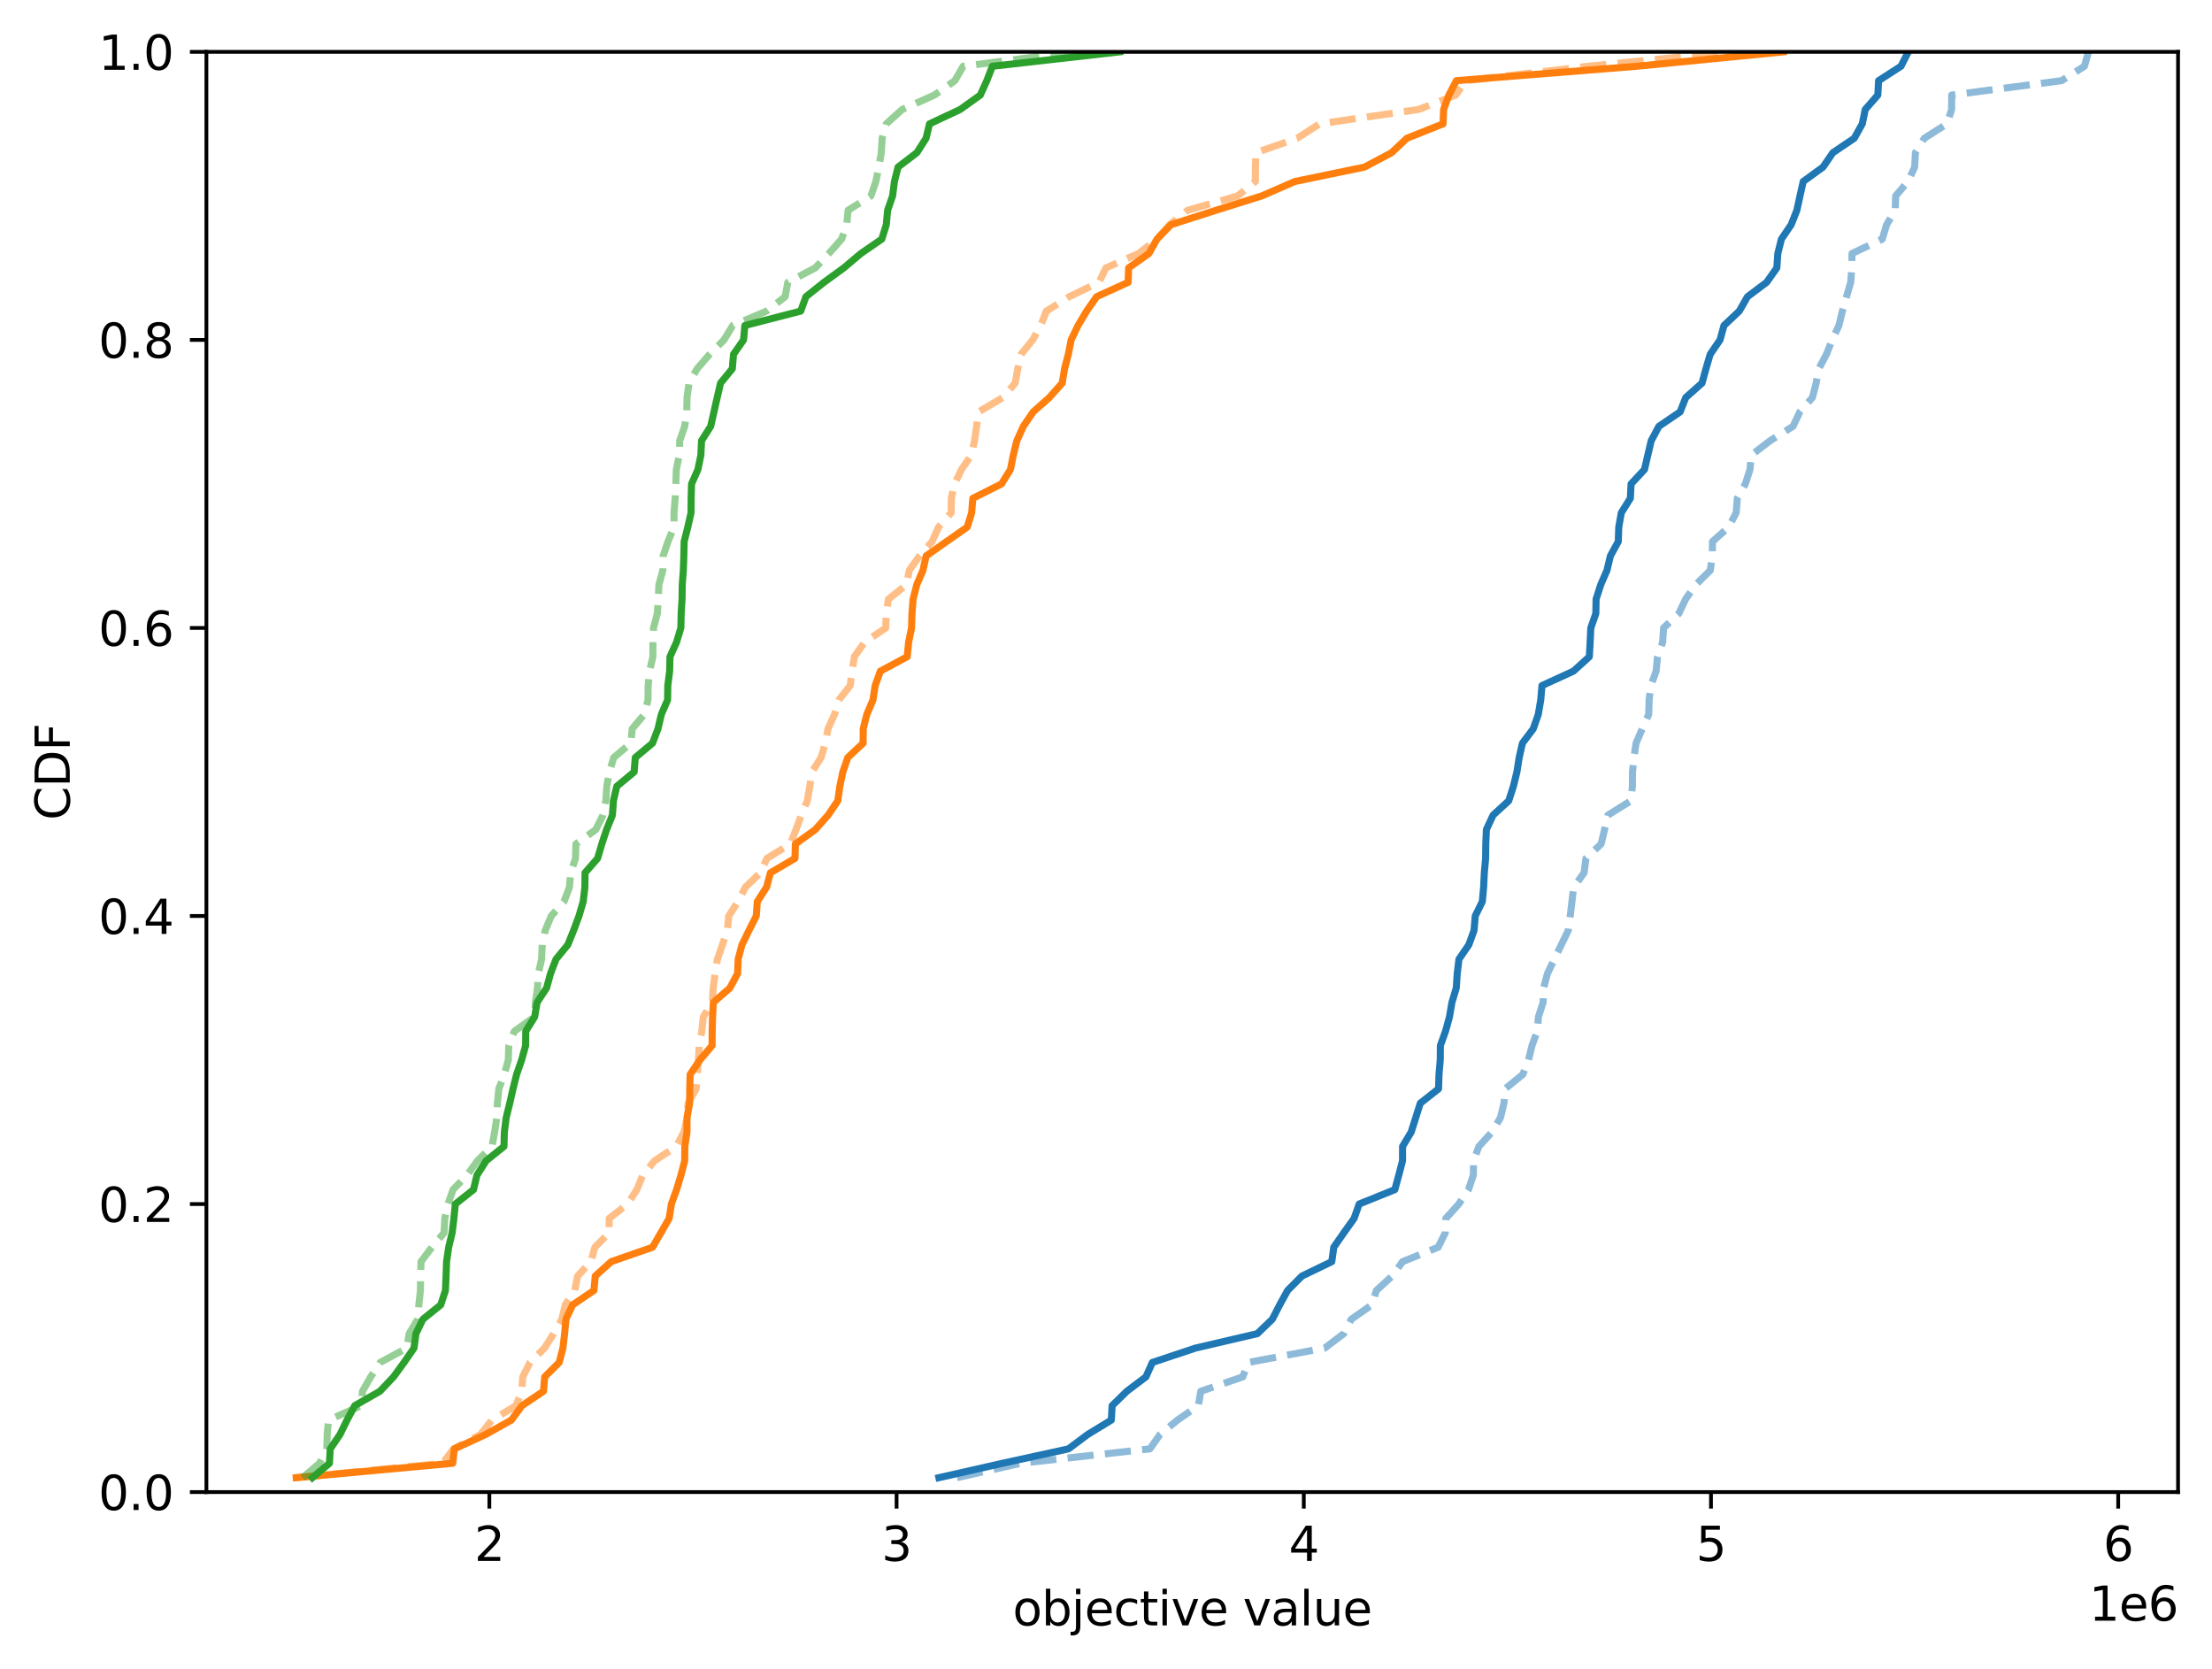 <?xml version="1.0" encoding="utf-8" standalone="no"?>
<!DOCTYPE svg PUBLIC "-//W3C//DTD SVG 1.1//EN"
  "http://www.w3.org/Graphics/SVG/1.1/DTD/svg11.dtd">
<svg xmlns:xlink="http://www.w3.org/1999/xlink" width="469.2pt" height="354pt" viewBox="0 0 469.2 354" xmlns="http://www.w3.org/2000/svg" version="1.1">
 <defs>
  <style type="text/css">*{stroke-linejoin: round; stroke-linecap: butt}</style>
 </defs>
 <g id="figure_1">
  <g id="patch_1">
   <path d="M 0 354 
L 469.2 354 
L 469.2 0 
L 0 0 
z
" style="fill: #ffffff"/>
  </g>
  <g id="axes_1">
   <g id="patch_2">
    <path d="M 43.781 316.443 
L 462 316.443 
L 462 10.999 
L 43.781 10.999 
z
" style="fill: #ffffff"/>
   </g>
   <g id="matplotlib.axis_1">
    <g id="xtick_1">
     <g id="line2d_1">
      <defs>
       <path id="m92b4b2d2bf" d="M 0 0 
L 0 3.5 
" style="stroke: #000000; stroke-width: 0.8"/>
      </defs>
      <g>
       <use xlink:href="#m92b4b2d2bf" x="103.802" y="316.443" style="stroke: #000000; stroke-width: 0.8"/>
      </g>
     </g>
     <g id="text_1">
      <!-- 2 -->
      <g transform="translate(100.62 331.042) scale(0.1 -0.1)">
       <defs>
        <path id="DejaVuSans-32" d="M 1228 531 
L 3431 531 
L 3431 0 
L 469 0 
L 469 531 
Q 828 903 1448 1529 
Q 2069 2156 2228 2338 
Q 2531 2678 2651 2914 
Q 2772 3150 2772 3378 
Q 2772 3750 2511 3984 
Q 2250 4219 1831 4219 
Q 1534 4219 1204 4116 
Q 875 4013 500 3803 
L 500 4441 
Q 881 4594 1212 4672 
Q 1544 4750 1819 4750 
Q 2544 4750 2975 4387 
Q 3406 4025 3406 3419 
Q 3406 3131 3298 2873 
Q 3191 2616 2906 2266 
Q 2828 2175 2409 1742 
Q 1991 1309 1228 531 
z
" transform="scale(0.016)"/>
       </defs>
       <use xlink:href="#DejaVuSans-32"/>
      </g>
     </g>
    </g>
    <g id="xtick_2">
     <g id="line2d_2">
      <g>
       <use xlink:href="#m92b4b2d2bf" x="190.177" y="316.443" style="stroke: #000000; stroke-width: 0.8"/>
      </g>
     </g>
     <g id="text_2">
      <!-- 3 -->
      <g transform="translate(186.996 331.042) scale(0.1 -0.1)">
       <defs>
        <path id="DejaVuSans-33" d="M 2597 2516 
Q 3050 2419 3304 2112 
Q 3559 1806 3559 1356 
Q 3559 666 3084 287 
Q 2609 -91 1734 -91 
Q 1441 -91 1130 -33 
Q 819 25 488 141 
L 488 750 
Q 750 597 1062 519 
Q 1375 441 1716 441 
Q 2309 441 2620 675 
Q 2931 909 2931 1356 
Q 2931 1769 2642 2001 
Q 2353 2234 1838 2234 
L 1294 2234 
L 1294 2753 
L 1863 2753 
Q 2328 2753 2575 2939 
Q 2822 3125 2822 3475 
Q 2822 3834 2567 4026 
Q 2313 4219 1838 4219 
Q 1578 4219 1281 4162 
Q 984 4106 628 3988 
L 628 4550 
Q 988 4650 1302 4700 
Q 1616 4750 1894 4750 
Q 2613 4750 3031 4423 
Q 3450 4097 3450 3541 
Q 3450 3153 3228 2886 
Q 3006 2619 2597 2516 
z
" transform="scale(0.016)"/>
       </defs>
       <use xlink:href="#DejaVuSans-33"/>
      </g>
     </g>
    </g>
    <g id="xtick_3">
     <g id="line2d_3">
      <g>
       <use xlink:href="#m92b4b2d2bf" x="276.553" y="316.443" style="stroke: #000000; stroke-width: 0.8"/>
      </g>
     </g>
     <g id="text_3">
      <!-- 4 -->
      <g transform="translate(273.372 331.042) scale(0.1 -0.1)">
       <defs>
        <path id="DejaVuSans-34" d="M 2419 4116 
L 825 1625 
L 2419 1625 
L 2419 4116 
z
M 2253 4666 
L 3047 4666 
L 3047 1625 
L 3713 1625 
L 3713 1100 
L 3047 1100 
L 3047 0 
L 2419 0 
L 2419 1100 
L 313 1100 
L 313 1709 
L 2253 4666 
z
" transform="scale(0.016)"/>
       </defs>
       <use xlink:href="#DejaVuSans-34"/>
      </g>
     </g>
    </g>
    <g id="xtick_4">
     <g id="line2d_4">
      <g>
       <use xlink:href="#m92b4b2d2bf" x="362.928" y="316.443" style="stroke: #000000; stroke-width: 0.8"/>
      </g>
     </g>
     <g id="text_4">
      <!-- 5 -->
      <g transform="translate(359.747 331.042) scale(0.1 -0.1)">
       <defs>
        <path id="DejaVuSans-35" d="M 691 4666 
L 3169 4666 
L 3169 4134 
L 1269 4134 
L 1269 2991 
Q 1406 3038 1543 3061 
Q 1681 3084 1819 3084 
Q 2600 3084 3056 2656 
Q 3513 2228 3513 1497 
Q 3513 744 3044 326 
Q 2575 -91 1722 -91 
Q 1428 -91 1123 -41 
Q 819 9 494 109 
L 494 744 
Q 775 591 1075 516 
Q 1375 441 1709 441 
Q 2250 441 2565 725 
Q 2881 1009 2881 1497 
Q 2881 1984 2565 2268 
Q 2250 2553 1709 2553 
Q 1456 2553 1204 2497 
Q 953 2441 691 2322 
L 691 4666 
z
" transform="scale(0.016)"/>
       </defs>
       <use xlink:href="#DejaVuSans-35"/>
      </g>
     </g>
    </g>
    <g id="xtick_5">
     <g id="line2d_5">
      <g>
       <use xlink:href="#m92b4b2d2bf" x="449.304" y="316.443" style="stroke: #000000; stroke-width: 0.8"/>
      </g>
     </g>
     <g id="text_5">
      <!-- 6 -->
      <g transform="translate(446.123 331.042) scale(0.1 -0.1)">
       <defs>
        <path id="DejaVuSans-36" d="M 2113 2584 
Q 1688 2584 1439 2293 
Q 1191 2003 1191 1497 
Q 1191 994 1439 701 
Q 1688 409 2113 409 
Q 2538 409 2786 701 
Q 3034 994 3034 1497 
Q 3034 2003 2786 2293 
Q 2538 2584 2113 2584 
z
M 3366 4563 
L 3366 3988 
Q 3128 4100 2886 4159 
Q 2644 4219 2406 4219 
Q 1781 4219 1451 3797 
Q 1122 3375 1075 2522 
Q 1259 2794 1537 2939 
Q 1816 3084 2150 3084 
Q 2853 3084 3261 2657 
Q 3669 2231 3669 1497 
Q 3669 778 3244 343 
Q 2819 -91 2113 -91 
Q 1303 -91 875 529 
Q 447 1150 447 2328 
Q 447 3434 972 4092 
Q 1497 4750 2381 4750 
Q 2619 4750 2861 4703 
Q 3103 4656 3366 4563 
z
" transform="scale(0.016)"/>
       </defs>
       <use xlink:href="#DejaVuSans-36"/>
      </g>
     </g>
    </g>
    <g id="text_6">
     <!-- objective value -->
     <g transform="translate(214.81 344.72) scale(0.1 -0.1)">
      <defs>
       <path id="DejaVuSans-6f" d="M 1959 3097 
Q 1497 3097 1228 2736 
Q 959 2375 959 1747 
Q 959 1119 1226 758 
Q 1494 397 1959 397 
Q 2419 397 2687 759 
Q 2956 1122 2956 1747 
Q 2956 2369 2687 2733 
Q 2419 3097 1959 3097 
z
M 1959 3584 
Q 2709 3584 3137 3096 
Q 3566 2609 3566 1747 
Q 3566 888 3137 398 
Q 2709 -91 1959 -91 
Q 1206 -91 779 398 
Q 353 888 353 1747 
Q 353 2609 779 3096 
Q 1206 3584 1959 3584 
z
" transform="scale(0.016)"/>
       <path id="DejaVuSans-62" d="M 3116 1747 
Q 3116 2381 2855 2742 
Q 2594 3103 2138 3103 
Q 1681 3103 1420 2742 
Q 1159 2381 1159 1747 
Q 1159 1113 1420 752 
Q 1681 391 2138 391 
Q 2594 391 2855 752 
Q 3116 1113 3116 1747 
z
M 1159 2969 
Q 1341 3281 1617 3432 
Q 1894 3584 2278 3584 
Q 2916 3584 3314 3078 
Q 3713 2572 3713 1747 
Q 3713 922 3314 415 
Q 2916 -91 2278 -91 
Q 1894 -91 1617 61 
Q 1341 213 1159 525 
L 1159 0 
L 581 0 
L 581 4863 
L 1159 4863 
L 1159 2969 
z
" transform="scale(0.016)"/>
       <path id="DejaVuSans-6a" d="M 603 3500 
L 1178 3500 
L 1178 -63 
Q 1178 -731 923 -1031 
Q 669 -1331 103 -1331 
L -116 -1331 
L -116 -844 
L 38 -844 
Q 366 -844 484 -692 
Q 603 -541 603 -63 
L 603 3500 
z
M 603 4863 
L 1178 4863 
L 1178 4134 
L 603 4134 
L 603 4863 
z
" transform="scale(0.016)"/>
       <path id="DejaVuSans-65" d="M 3597 1894 
L 3597 1613 
L 953 1613 
Q 991 1019 1311 708 
Q 1631 397 2203 397 
Q 2534 397 2845 478 
Q 3156 559 3463 722 
L 3463 178 
Q 3153 47 2828 -22 
Q 2503 -91 2169 -91 
Q 1331 -91 842 396 
Q 353 884 353 1716 
Q 353 2575 817 3079 
Q 1281 3584 2069 3584 
Q 2775 3584 3186 3129 
Q 3597 2675 3597 1894 
z
M 3022 2063 
Q 3016 2534 2758 2815 
Q 2500 3097 2075 3097 
Q 1594 3097 1305 2825 
Q 1016 2553 972 2059 
L 3022 2063 
z
" transform="scale(0.016)"/>
       <path id="DejaVuSans-63" d="M 3122 3366 
L 3122 2828 
Q 2878 2963 2633 3030 
Q 2388 3097 2138 3097 
Q 1578 3097 1268 2742 
Q 959 2388 959 1747 
Q 959 1106 1268 751 
Q 1578 397 2138 397 
Q 2388 397 2633 464 
Q 2878 531 3122 666 
L 3122 134 
Q 2881 22 2623 -34 
Q 2366 -91 2075 -91 
Q 1284 -91 818 406 
Q 353 903 353 1747 
Q 353 2603 823 3093 
Q 1294 3584 2113 3584 
Q 2378 3584 2631 3529 
Q 2884 3475 3122 3366 
z
" transform="scale(0.016)"/>
       <path id="DejaVuSans-74" d="M 1172 4494 
L 1172 3500 
L 2356 3500 
L 2356 3053 
L 1172 3053 
L 1172 1153 
Q 1172 725 1289 603 
Q 1406 481 1766 481 
L 2356 481 
L 2356 0 
L 1766 0 
Q 1100 0 847 248 
Q 594 497 594 1153 
L 594 3053 
L 172 3053 
L 172 3500 
L 594 3500 
L 594 4494 
L 1172 4494 
z
" transform="scale(0.016)"/>
       <path id="DejaVuSans-69" d="M 603 3500 
L 1178 3500 
L 1178 0 
L 603 0 
L 603 3500 
z
M 603 4863 
L 1178 4863 
L 1178 4134 
L 603 4134 
L 603 4863 
z
" transform="scale(0.016)"/>
       <path id="DejaVuSans-76" d="M 191 3500 
L 800 3500 
L 1894 563 
L 2988 3500 
L 3597 3500 
L 2284 0 
L 1503 0 
L 191 3500 
z
" transform="scale(0.016)"/>
       <path id="DejaVuSans-20" transform="scale(0.016)"/>
       <path id="DejaVuSans-61" d="M 2194 1759 
Q 1497 1759 1228 1600 
Q 959 1441 959 1056 
Q 959 750 1161 570 
Q 1363 391 1709 391 
Q 2188 391 2477 730 
Q 2766 1069 2766 1631 
L 2766 1759 
L 2194 1759 
z
M 3341 1997 
L 3341 0 
L 2766 0 
L 2766 531 
Q 2569 213 2275 61 
Q 1981 -91 1556 -91 
Q 1019 -91 701 211 
Q 384 513 384 1019 
Q 384 1609 779 1909 
Q 1175 2209 1959 2209 
L 2766 2209 
L 2766 2266 
Q 2766 2663 2505 2880 
Q 2244 3097 1772 3097 
Q 1472 3097 1187 3025 
Q 903 2953 641 2809 
L 641 3341 
Q 956 3463 1253 3523 
Q 1550 3584 1831 3584 
Q 2591 3584 2966 3190 
Q 3341 2797 3341 1997 
z
" transform="scale(0.016)"/>
       <path id="DejaVuSans-6c" d="M 603 4863 
L 1178 4863 
L 1178 0 
L 603 0 
L 603 4863 
z
" transform="scale(0.016)"/>
       <path id="DejaVuSans-75" d="M 544 1381 
L 544 3500 
L 1119 3500 
L 1119 1403 
Q 1119 906 1312 657 
Q 1506 409 1894 409 
Q 2359 409 2629 706 
Q 2900 1003 2900 1516 
L 2900 3500 
L 3475 3500 
L 3475 0 
L 2900 0 
L 2900 538 
Q 2691 219 2414 64 
Q 2138 -91 1772 -91 
Q 1169 -91 856 284 
Q 544 659 544 1381 
z
M 1991 3584 
L 1991 3584 
z
" transform="scale(0.016)"/>
      </defs>
      <use xlink:href="#DejaVuSans-6f"/>
      <use xlink:href="#DejaVuSans-62" transform="translate(61.182 0)"/>
      <use xlink:href="#DejaVuSans-6a" transform="translate(124.658 0)"/>
      <use xlink:href="#DejaVuSans-65" transform="translate(152.441 0)"/>
      <use xlink:href="#DejaVuSans-63" transform="translate(213.965 0)"/>
      <use xlink:href="#DejaVuSans-74" transform="translate(268.945 0)"/>
      <use xlink:href="#DejaVuSans-69" transform="translate(308.154 0)"/>
      <use xlink:href="#DejaVuSans-76" transform="translate(335.938 0)"/>
      <use xlink:href="#DejaVuSans-65" transform="translate(395.117 0)"/>
      <use xlink:href="#DejaVuSans-20" transform="translate(456.641 0)"/>
      <use xlink:href="#DejaVuSans-76" transform="translate(488.428 0)"/>
      <use xlink:href="#DejaVuSans-61" transform="translate(547.607 0)"/>
      <use xlink:href="#DejaVuSans-6c" transform="translate(608.887 0)"/>
      <use xlink:href="#DejaVuSans-75" transform="translate(636.67 0)"/>
      <use xlink:href="#DejaVuSans-65" transform="translate(700.049 0)"/>
     </g>
    </g>
    <g id="text_7">
     <!-- 1e6 -->
     <g transform="translate(443.121 343.72) scale(0.1 -0.1)">
      <defs>
       <path id="DejaVuSans-31" d="M 794 531 
L 1825 531 
L 1825 4091 
L 703 3866 
L 703 4441 
L 1819 4666 
L 2450 4666 
L 2450 531 
L 3481 531 
L 3481 0 
L 794 0 
L 794 531 
z
" transform="scale(0.016)"/>
      </defs>
      <use xlink:href="#DejaVuSans-31"/>
      <use xlink:href="#DejaVuSans-65" transform="translate(63.623 0)"/>
      <use xlink:href="#DejaVuSans-36" transform="translate(125.146 0)"/>
     </g>
    </g>
   </g>
   <g id="matplotlib.axis_2">
    <g id="ytick_1">
     <g id="line2d_6">
      <defs>
       <path id="m6a4c48d3e0" d="M 0 0 
L -3.5 0 
" style="stroke: #000000; stroke-width: 0.8"/>
      </defs>
      <g>
       <use xlink:href="#m6a4c48d3e0" x="43.781" y="316.443" style="stroke: #000000; stroke-width: 0.8"/>
      </g>
     </g>
     <g id="text_8">
      <!-- 0.0 -->
      <g transform="translate(20.878 320.242) scale(0.1 -0.1)">
       <defs>
        <path id="DejaVuSans-30" d="M 2034 4250 
Q 1547 4250 1301 3770 
Q 1056 3291 1056 2328 
Q 1056 1369 1301 889 
Q 1547 409 2034 409 
Q 2525 409 2770 889 
Q 3016 1369 3016 2328 
Q 3016 3291 2770 3770 
Q 2525 4250 2034 4250 
z
M 2034 4750 
Q 2819 4750 3233 4129 
Q 3647 3509 3647 2328 
Q 3647 1150 3233 529 
Q 2819 -91 2034 -91 
Q 1250 -91 836 529 
Q 422 1150 422 2328 
Q 422 3509 836 4129 
Q 1250 4750 2034 4750 
z
" transform="scale(0.016)"/>
        <path id="DejaVuSans-2e" d="M 684 794 
L 1344 794 
L 1344 0 
L 684 0 
L 684 794 
z
" transform="scale(0.016)"/>
       </defs>
       <use xlink:href="#DejaVuSans-30"/>
       <use xlink:href="#DejaVuSans-2e" transform="translate(63.623 0)"/>
       <use xlink:href="#DejaVuSans-30" transform="translate(95.41 0)"/>
      </g>
     </g>
    </g>
    <g id="ytick_2">
     <g id="line2d_7">
      <g>
       <use xlink:href="#m6a4c48d3e0" x="43.781" y="255.354" style="stroke: #000000; stroke-width: 0.8"/>
      </g>
     </g>
     <g id="text_9">
      <!-- 0.2 -->
      <g transform="translate(20.878 259.154) scale(0.1 -0.1)">
       <use xlink:href="#DejaVuSans-30"/>
       <use xlink:href="#DejaVuSans-2e" transform="translate(63.623 0)"/>
       <use xlink:href="#DejaVuSans-32" transform="translate(95.41 0)"/>
      </g>
     </g>
    </g>
    <g id="ytick_3">
     <g id="line2d_8">
      <g>
       <use xlink:href="#m6a4c48d3e0" x="43.781" y="194.266" style="stroke: #000000; stroke-width: 0.8"/>
      </g>
     </g>
     <g id="text_10">
      <!-- 0.4 -->
      <g transform="translate(20.878 198.065) scale(0.1 -0.1)">
       <use xlink:href="#DejaVuSans-30"/>
       <use xlink:href="#DejaVuSans-2e" transform="translate(63.623 0)"/>
       <use xlink:href="#DejaVuSans-34" transform="translate(95.41 0)"/>
      </g>
     </g>
    </g>
    <g id="ytick_4">
     <g id="line2d_9">
      <g>
       <use xlink:href="#m6a4c48d3e0" x="43.781" y="133.177" style="stroke: #000000; stroke-width: 0.8"/>
      </g>
     </g>
     <g id="text_11">
      <!-- 0.6 -->
      <g transform="translate(20.878 136.976) scale(0.1 -0.1)">
       <use xlink:href="#DejaVuSans-30"/>
       <use xlink:href="#DejaVuSans-2e" transform="translate(63.623 0)"/>
       <use xlink:href="#DejaVuSans-36" transform="translate(95.41 0)"/>
      </g>
     </g>
    </g>
    <g id="ytick_5">
     <g id="line2d_10">
      <g>
       <use xlink:href="#m6a4c48d3e0" x="43.781" y="72.088" style="stroke: #000000; stroke-width: 0.8"/>
      </g>
     </g>
     <g id="text_12">
      <!-- 0.8 -->
      <g transform="translate(20.878 75.887) scale(0.1 -0.1)">
       <defs>
        <path id="DejaVuSans-38" d="M 2034 2216 
Q 1584 2216 1326 1975 
Q 1069 1734 1069 1313 
Q 1069 891 1326 650 
Q 1584 409 2034 409 
Q 2484 409 2743 651 
Q 3003 894 3003 1313 
Q 3003 1734 2745 1975 
Q 2488 2216 2034 2216 
z
M 1403 2484 
Q 997 2584 770 2862 
Q 544 3141 544 3541 
Q 544 4100 942 4425 
Q 1341 4750 2034 4750 
Q 2731 4750 3128 4425 
Q 3525 4100 3525 3541 
Q 3525 3141 3298 2862 
Q 3072 2584 2669 2484 
Q 3125 2378 3379 2068 
Q 3634 1759 3634 1313 
Q 3634 634 3220 271 
Q 2806 -91 2034 -91 
Q 1263 -91 848 271 
Q 434 634 434 1313 
Q 434 1759 690 2068 
Q 947 2378 1403 2484 
z
M 1172 3481 
Q 1172 3119 1398 2916 
Q 1625 2713 2034 2713 
Q 2441 2713 2670 2916 
Q 2900 3119 2900 3481 
Q 2900 3844 2670 4047 
Q 2441 4250 2034 4250 
Q 1625 4250 1398 4047 
Q 1172 3844 1172 3481 
z
" transform="scale(0.016)"/>
       </defs>
       <use xlink:href="#DejaVuSans-30"/>
       <use xlink:href="#DejaVuSans-2e" transform="translate(63.623 0)"/>
       <use xlink:href="#DejaVuSans-38" transform="translate(95.41 0)"/>
      </g>
     </g>
    </g>
    <g id="ytick_6">
     <g id="line2d_11">
      <g>
       <use xlink:href="#m6a4c48d3e0" x="43.781" y="10.999" style="stroke: #000000; stroke-width: 0.8"/>
      </g>
     </g>
     <g id="text_13">
      <!-- 1.0 -->
      <g transform="translate(20.878 14.798) scale(0.1 -0.1)">
       <use xlink:href="#DejaVuSans-31"/>
       <use xlink:href="#DejaVuSans-2e" transform="translate(63.623 0)"/>
       <use xlink:href="#DejaVuSans-30" transform="translate(95.41 0)"/>
      </g>
     </g>
    </g>
    <g id="text_14">
     <!-- CDF -->
     <g transform="translate(14.798 173.938) rotate(-90) scale(0.1 -0.1)">
      <defs>
       <path id="DejaVuSans-43" d="M 4122 4306 
L 4122 3641 
Q 3803 3938 3442 4084 
Q 3081 4231 2675 4231 
Q 1875 4231 1450 3742 
Q 1025 3253 1025 2328 
Q 1025 1406 1450 917 
Q 1875 428 2675 428 
Q 3081 428 3442 575 
Q 3803 722 4122 1019 
L 4122 359 
Q 3791 134 3420 21 
Q 3050 -91 2638 -91 
Q 1578 -91 968 557 
Q 359 1206 359 2328 
Q 359 3453 968 4101 
Q 1578 4750 2638 4750 
Q 3056 4750 3426 4639 
Q 3797 4528 4122 4306 
z
" transform="scale(0.016)"/>
       <path id="DejaVuSans-44" d="M 1259 4147 
L 1259 519 
L 2022 519 
Q 2988 519 3436 956 
Q 3884 1394 3884 2338 
Q 3884 3275 3436 3711 
Q 2988 4147 2022 4147 
L 1259 4147 
z
M 628 4666 
L 1925 4666 
Q 3281 4666 3915 4102 
Q 4550 3538 4550 2338 
Q 4550 1131 3912 565 
Q 3275 0 1925 0 
L 628 0 
L 628 4666 
z
" transform="scale(0.016)"/>
       <path id="DejaVuSans-46" d="M 628 4666 
L 3309 4666 
L 3309 4134 
L 1259 4134 
L 1259 2759 
L 3109 2759 
L 3109 2228 
L 1259 2228 
L 1259 0 
L 628 0 
L 628 4666 
z
" transform="scale(0.016)"/>
      </defs>
      <use xlink:href="#DejaVuSans-43"/>
      <use xlink:href="#DejaVuSans-44" transform="translate(69.824 0)"/>
      <use xlink:href="#DejaVuSans-46" transform="translate(146.826 0)"/>
     </g>
    </g>
   </g>
   <g id="line2d_12">
    <path d="M 203.002 313.389 
L 216.503 310.334 
L 243.912 307.28 
L 246.063 304.226 
L 249.764 301.171 
L 254.184 298.117 
L 254.708 295.062 
L 263.618 292.008 
L 264.768 288.953 
L 281.012 285.899 
L 285.032 282.844 
L 286.629 279.79 
L 290.995 276.736 
L 291.958 273.681 
L 295.296 270.627 
L 297.505 267.572 
L 305.051 264.518 
L 306.566 261.463 
L 306.684 258.409 
L 309.428 255.354 
L 311.482 252.3 
L 312.517 249.246 
L 312.564 246.191 
L 313.695 243.137 
L 316.484 240.082 
L 318.277 237.028 
L 319.013 233.973 
L 319.273 230.919 
L 323.026 227.864 
L 324.214 224.81 
L 324.959 221.756 
L 326.076 218.701 
L 326.329 215.647 
L 327.322 212.592 
L 327.414 209.538 
L 328.239 206.483 
L 329.684 203.429 
L 331.181 200.375 
L 332.658 197.32 
L 333.068 194.266 
L 333.432 191.211 
L 333.794 188.157 
L 336.01 185.102 
L 336.401 182.048 
L 339.624 178.993 
L 340.351 175.939 
L 341.054 172.885 
L 345.938 169.83 
L 346.258 166.776 
L 346.274 163.721 
L 346.586 160.667 
L 347.033 157.612 
L 348.356 154.558 
L 349.714 151.503 
L 349.804 148.449 
L 350.177 145.395 
L 351.292 142.34 
L 351.581 139.286 
L 352.665 136.231 
L 352.873 133.177 
L 356.098 130.122 
L 357.546 127.068 
L 359.685 124.014 
L 362.78 120.959 
L 363.194 117.905 
L 363.251 114.85 
L 366.679 111.796 
L 368.274 108.741 
L 368.51 105.687 
L 370.216 102.632 
L 371.198 99.578 
L 371.481 96.524 
L 375.464 93.469 
L 380.33 90.415 
L 381.771 87.36 
L 384.442 84.306 
L 385.239 81.251 
L 385.796 78.197 
L 387.421 75.142 
L 388.623 72.088 
L 390.068 69.034 
L 390.797 65.979 
L 391.672 62.925 
L 392.57 59.87 
L 392.787 56.816 
L 392.839 53.761 
L 399.262 50.707 
L 400.176 47.653 
L 402.005 44.598 
L 402.101 41.544 
L 404.715 38.489 
L 406.128 35.435 
L 406.29 32.38 
L 408.174 29.326 
L 412.979 26.271 
L 413.971 23.217 
L 413.981 20.163 
L 437.29 17.108 
L 442.145 14.054 
L 442.99 10.999 
" clip-path="url(#pf90fe64053)" style="fill: none; stroke-dasharray: 5.55,2.4; stroke-dashoffset: 0; stroke: #1f77b4; stroke-opacity: 0.5; stroke-width: 1.5"/>
   </g>
   <g id="line2d_13">
    <path d="M 199.155 313.389 
L 212.645 310.334 
L 226.636 307.28 
L 230.719 304.226 
L 235.733 301.171 
L 235.9 298.117 
L 239.016 295.062 
L 243.068 292.008 
L 244.428 288.953 
L 253.594 285.899 
L 266.699 282.844 
L 269.872 279.79 
L 271.446 276.736 
L 273.123 273.681 
L 276.163 270.627 
L 282.493 267.572 
L 282.912 264.518 
L 285.04 261.463 
L 287.224 258.409 
L 288.302 255.354 
L 295.864 252.3 
L 296.698 249.246 
L 297.495 246.191 
L 297.507 243.137 
L 299.339 240.082 
L 300.303 237.028 
L 301.265 233.973 
L 305.138 230.919 
L 305.234 227.864 
L 305.5 224.81 
L 305.524 221.756 
L 306.62 218.701 
L 307.457 215.647 
L 307.979 212.592 
L 308.898 209.538 
L 309.1 206.483 
L 309.466 203.429 
L 311.56 200.375 
L 312.666 197.32 
L 312.918 194.266 
L 314.424 191.211 
L 314.701 188.157 
L 314.847 185.102 
L 315.125 182.048 
L 315.158 178.993 
L 315.288 175.939 
L 316.701 172.885 
L 320.026 169.83 
L 321.011 166.776 
L 321.759 163.721 
L 322.238 160.667 
L 322.936 157.612 
L 325.227 154.558 
L 326.297 151.503 
L 326.813 148.449 
L 327.082 145.395 
L 333.754 142.34 
L 337.121 139.286 
L 337.293 136.231 
L 337.433 133.177 
L 338.499 130.122 
L 338.559 127.068 
L 339.538 124.014 
L 340.865 120.959 
L 341.587 117.905 
L 343.263 114.85 
L 343.366 111.796 
L 343.907 108.741 
L 345.823 105.687 
L 345.976 102.632 
L 348.82 99.578 
L 349.529 96.524 
L 350.249 93.469 
L 351.878 90.415 
L 356.378 87.36 
L 357.579 84.306 
L 361.026 81.251 
L 361.86 78.197 
L 362.759 75.142 
L 364.843 72.088 
L 365.686 69.034 
L 368.925 65.979 
L 370.668 62.925 
L 374.737 59.87 
L 376.892 56.816 
L 377.104 53.761 
L 377.866 50.707 
L 379.939 47.653 
L 381.145 44.598 
L 381.805 41.544 
L 382.492 38.489 
L 386.689 35.435 
L 388.783 32.38 
L 393.312 29.326 
L 395.015 26.271 
L 395.647 23.217 
L 398.318 20.163 
L 398.477 17.108 
L 403.223 14.054 
L 404.773 10.999 
" clip-path="url(#pf90fe64053)" style="fill: none; stroke: #1f77b4; stroke-width: 1.5; stroke-linecap: square"/>
   </g>
   <g id="line2d_14">
    <path d="M 62.791 313.389 
L 93.898 310.334 
L 96.203 307.28 
L 101.924 304.226 
L 104.332 301.171 
L 109.446 298.117 
L 110.663 295.062 
L 110.888 292.008 
L 112.414 288.953 
L 115.498 285.899 
L 117.434 282.844 
L 119.174 279.79 
L 119.896 276.736 
L 121.897 273.681 
L 122.525 270.627 
L 125.347 267.572 
L 126.188 264.518 
L 129.205 261.463 
L 129.212 258.409 
L 133.122 255.354 
L 135.088 252.3 
L 136.342 249.246 
L 138.834 246.191 
L 143.459 243.137 
L 145.067 240.082 
L 145.76 237.028 
L 145.938 233.973 
L 147.68 230.919 
L 147.914 227.864 
L 148.156 224.81 
L 148.306 221.756 
L 148.87 218.701 
L 149.177 215.647 
L 151.082 212.592 
L 151.276 209.538 
L 151.689 206.483 
L 152.175 203.429 
L 153.238 200.375 
L 154.268 197.32 
L 154.582 194.266 
L 156.538 191.211 
L 158.12 188.157 
L 161.276 185.102 
L 162.676 182.048 
L 167.642 178.993 
L 168.848 175.939 
L 169.963 172.885 
L 171.242 169.83 
L 171.764 166.776 
L 172.221 163.721 
L 174.162 160.667 
L 175.046 157.612 
L 175.637 154.558 
L 177.022 151.503 
L 177.936 148.449 
L 180.343 145.395 
L 180.745 142.34 
L 181.219 139.286 
L 183.373 136.231 
L 187.88 133.177 
L 187.984 130.122 
L 188.451 127.068 
L 192.279 124.014 
L 192.872 120.959 
L 195.039 117.905 
L 197.716 114.85 
L 199.079 111.796 
L 201.758 108.741 
L 201.78 105.687 
L 202.479 102.632 
L 203.944 99.578 
L 206.047 96.524 
L 206.713 93.469 
L 207.154 90.415 
L 207.559 87.36 
L 212.715 84.306 
L 215.332 81.251 
L 215.896 78.197 
L 216.583 75.142 
L 219.055 72.088 
L 220.757 69.034 
L 221.949 65.979 
L 226.795 62.925 
L 233.114 59.87 
L 234.581 56.816 
L 241.519 53.761 
L 245.406 50.707 
L 248.117 47.653 
L 251.903 44.598 
L 262.534 41.544 
L 266.276 38.489 
L 266.294 35.435 
L 266.393 32.38 
L 275.156 29.326 
L 279.892 26.271 
L 300.895 23.217 
L 308.78 20.163 
L 310.963 17.108 
L 336.843 14.054 
L 367.141 10.999 
" clip-path="url(#pf90fe64053)" style="fill: none; stroke-dasharray: 5.55,2.4; stroke-dashoffset: 0; stroke: #ff7f0e; stroke-opacity: 0.5; stroke-width: 1.5"/>
   </g>
   <g id="line2d_15">
    <path d="M 62.833 313.389 
L 96.026 310.334 
L 96.376 307.28 
L 103.017 304.226 
L 108.472 301.171 
L 110.718 298.117 
L 115.273 295.062 
L 115.545 292.008 
L 118.611 288.953 
L 119.404 285.899 
L 119.765 282.844 
L 120.038 279.79 
L 121.467 276.736 
L 125.984 273.681 
L 126.259 270.627 
L 129.648 267.572 
L 138.413 264.518 
L 140.178 261.463 
L 141.939 258.409 
L 142.413 255.354 
L 143.513 252.3 
L 144.439 249.246 
L 145.237 246.191 
L 145.262 243.137 
L 145.722 240.082 
L 145.727 237.028 
L 146.278 233.973 
L 146.304 230.919 
L 146.392 227.864 
L 148.461 224.81 
L 151.04 221.756 
L 151.066 218.701 
L 151.147 215.647 
L 151.318 212.592 
L 154.814 209.538 
L 156.457 206.483 
L 156.573 203.429 
L 157.382 200.375 
L 158.87 197.32 
L 160.416 194.266 
L 160.635 191.211 
L 162.6 188.157 
L 163.42 185.102 
L 168.625 182.048 
L 168.716 178.993 
L 172.939 175.939 
L 175.642 172.885 
L 177.717 169.83 
L 178.135 166.776 
L 178.778 163.721 
L 179.826 160.667 
L 183.087 157.612 
L 183.1 154.558 
L 183.874 151.503 
L 185.167 148.449 
L 185.638 145.395 
L 186.737 142.34 
L 192.432 139.286 
L 192.728 136.231 
L 193.346 133.177 
L 193.445 130.122 
L 193.682 127.068 
L 194.461 124.014 
L 195.77 120.959 
L 196.449 117.905 
L 200.783 114.85 
L 205.153 111.796 
L 206.107 108.741 
L 206.353 105.687 
L 212.428 102.632 
L 214.329 99.578 
L 214.934 96.524 
L 215.691 93.469 
L 217.07 90.415 
L 219.148 87.36 
L 222.588 84.306 
L 225.302 81.251 
L 225.812 78.197 
L 226.61 75.142 
L 227.204 72.088 
L 228.67 69.034 
L 230.489 65.979 
L 232.616 62.925 
L 239.305 59.87 
L 239.399 56.816 
L 243.704 53.761 
L 245.416 50.707 
L 248.379 47.653 
L 257.928 44.598 
L 267.654 41.544 
L 274.67 38.489 
L 289.443 35.435 
L 295.18 32.38 
L 298.418 29.326 
L 306.101 26.271 
L 306.21 23.217 
L 307.337 20.163 
L 308.916 17.108 
L 347.128 14.054 
L 378.291 10.999 
" clip-path="url(#pf90fe64053)" style="fill: none; stroke: #ff7f0e; stroke-width: 1.5; stroke-linecap: square"/>
   </g>
   <g id="line2d_16">
    <path d="M 64.203 313.389 
L 67.776 310.334 
L 69.333 307.28 
L 69.399 304.226 
L 69.683 301.171 
L 76.613 298.117 
L 76.887 295.062 
L 78.635 292.008 
L 80.645 288.953 
L 86.3 285.899 
L 86.777 282.844 
L 88.636 279.79 
L 88.842 276.736 
L 89.174 273.681 
L 89.229 270.627 
L 89.296 267.572 
L 91.607 264.518 
L 94.19 261.463 
L 94.349 258.409 
L 95.026 255.354 
L 96.098 252.3 
L 99.054 249.246 
L 101.265 246.191 
L 104.355 243.137 
L 104.919 240.082 
L 105.383 237.028 
L 105.506 233.973 
L 105.808 230.919 
L 106.969 227.864 
L 107.82 224.81 
L 107.917 221.756 
L 109.117 218.701 
L 113.395 215.647 
L 113.559 212.592 
L 114.018 209.538 
L 114.188 206.483 
L 114.875 203.429 
L 115.023 200.375 
L 115.653 197.32 
L 116.931 194.266 
L 119.633 191.211 
L 120.787 188.157 
L 121.05 185.102 
L 122.069 182.048 
L 122.165 178.993 
L 126.381 175.939 
L 127.901 172.885 
L 128.51 169.83 
L 128.706 166.776 
L 129.262 163.721 
L 130.181 160.667 
L 133.818 157.612 
L 134.105 154.558 
L 136.666 151.503 
L 137.452 148.449 
L 137.483 145.395 
L 137.783 142.34 
L 138.489 139.286 
L 138.498 136.231 
L 138.615 133.177 
L 139.437 130.122 
L 139.624 127.068 
L 139.763 124.014 
L 140.599 120.959 
L 140.657 117.905 
L 141.694 114.85 
L 142.957 111.796 
L 142.975 108.741 
L 143.22 105.687 
L 143.355 102.632 
L 143.464 99.578 
L 144.088 96.524 
L 144.176 93.469 
L 145.232 90.415 
L 145.676 87.36 
L 145.731 84.306 
L 146.146 81.251 
L 147.882 78.197 
L 150.524 75.142 
L 153.569 72.088 
L 155.423 69.034 
L 162.605 65.979 
L 166.537 62.925 
L 167.109 59.87 
L 172.926 56.816 
L 175.816 53.761 
L 178.523 50.707 
L 179.606 47.653 
L 179.892 44.598 
L 184.74 41.544 
L 185.784 38.489 
L 186.423 35.435 
L 186.932 32.38 
L 187.123 29.326 
L 187.982 26.271 
L 191.367 23.217 
L 198.193 20.163 
L 202.535 17.108 
L 204.3 14.054 
L 227.96 10.999 
" clip-path="url(#pf90fe64053)" style="fill: none; stroke-dasharray: 5.55,2.4; stroke-dashoffset: 0; stroke: #2ca02c; stroke-opacity: 0.5; stroke-width: 1.5"/>
   </g>
   <g id="line2d_17">
    <path d="M 66.26 313.389 
L 69.88 310.334 
L 70.049 307.28 
L 72.119 304.226 
L 73.61 301.171 
L 75.243 298.117 
L 80.578 295.062 
L 83.477 292.008 
L 85.705 288.953 
L 87.819 285.899 
L 88.225 282.844 
L 89.703 279.79 
L 93.49 276.736 
L 94.484 273.681 
L 94.616 270.627 
L 94.727 267.572 
L 95.17 264.518 
L 95.908 261.463 
L 96.28 258.409 
L 96.58 255.354 
L 100.438 252.3 
L 101.166 249.246 
L 103.105 246.191 
L 106.898 243.137 
L 106.981 240.082 
L 107.372 237.028 
L 108.124 233.973 
L 108.821 230.919 
L 109.585 227.864 
L 110.639 224.81 
L 111.492 221.756 
L 111.519 218.701 
L 113.411 215.647 
L 113.925 212.592 
L 115.939 209.538 
L 116.773 206.483 
L 117.941 203.429 
L 120.445 200.375 
L 121.674 197.32 
L 122.811 194.266 
L 123.704 191.211 
L 124.066 188.157 
L 124.092 185.102 
L 126.761 182.048 
L 127.651 178.993 
L 128.668 175.939 
L 129.901 172.885 
L 130.118 169.83 
L 130.824 166.776 
L 134.509 163.721 
L 134.752 160.667 
L 138.409 157.612 
L 139.569 154.558 
L 140.286 151.503 
L 141.605 148.449 
L 141.652 145.395 
L 142.042 142.34 
L 142.11 139.286 
L 143.496 136.231 
L 144.418 133.177 
L 144.488 130.122 
L 144.672 127.068 
L 144.719 124.014 
L 144.945 120.959 
L 145.054 117.905 
L 145.122 114.85 
L 145.891 111.796 
L 146.584 108.741 
L 146.601 105.687 
L 146.693 102.632 
L 148.038 99.578 
L 148.669 96.524 
L 148.804 93.469 
L 150.747 90.415 
L 151.438 87.36 
L 152.129 84.306 
L 152.84 81.251 
L 155.337 78.197 
L 155.586 75.142 
L 157.722 72.088 
L 157.997 69.034 
L 169.844 65.979 
L 170.95 62.925 
L 174.786 59.87 
L 178.982 56.816 
L 182.611 53.761 
L 187.046 50.707 
L 187.998 47.653 
L 188.277 44.598 
L 189.335 41.544 
L 189.725 38.489 
L 190.491 35.435 
L 194.488 32.38 
L 196.433 29.326 
L 197.159 26.271 
L 203.67 23.217 
L 207.94 20.163 
L 209.316 17.108 
L 210.501 14.054 
L 237.489 10.999 
" clip-path="url(#pf90fe64053)" style="fill: none; stroke: #2ca02c; stroke-width: 1.5; stroke-linecap: square"/>
   </g>
   <g id="patch_3">
    <path d="M 43.781 316.443 
L 43.781 10.999 
" style="fill: none; stroke: #000000; stroke-width: 0.8; stroke-linejoin: miter; stroke-linecap: square"/>
   </g>
   <g id="patch_4">
    <path d="M 462 316.443 
L 462 10.999 
" style="fill: none; stroke: #000000; stroke-width: 0.8; stroke-linejoin: miter; stroke-linecap: square"/>
   </g>
   <g id="patch_5">
    <path d="M 43.781 316.443 
L 462 316.443 
" style="fill: none; stroke: #000000; stroke-width: 0.8; stroke-linejoin: miter; stroke-linecap: square"/>
   </g>
   <g id="patch_6">
    <path d="M 43.781 10.999 
L 462 10.999 
" style="fill: none; stroke: #000000; stroke-width: 0.8; stroke-linejoin: miter; stroke-linecap: square"/>
   </g>
  </g>
 </g>
 <defs>
  <clipPath id="pf90fe64053">
   <rect x="43.781" y="10.999" width="418.218" height="305.444"/>
  </clipPath>
 </defs>
</svg>

